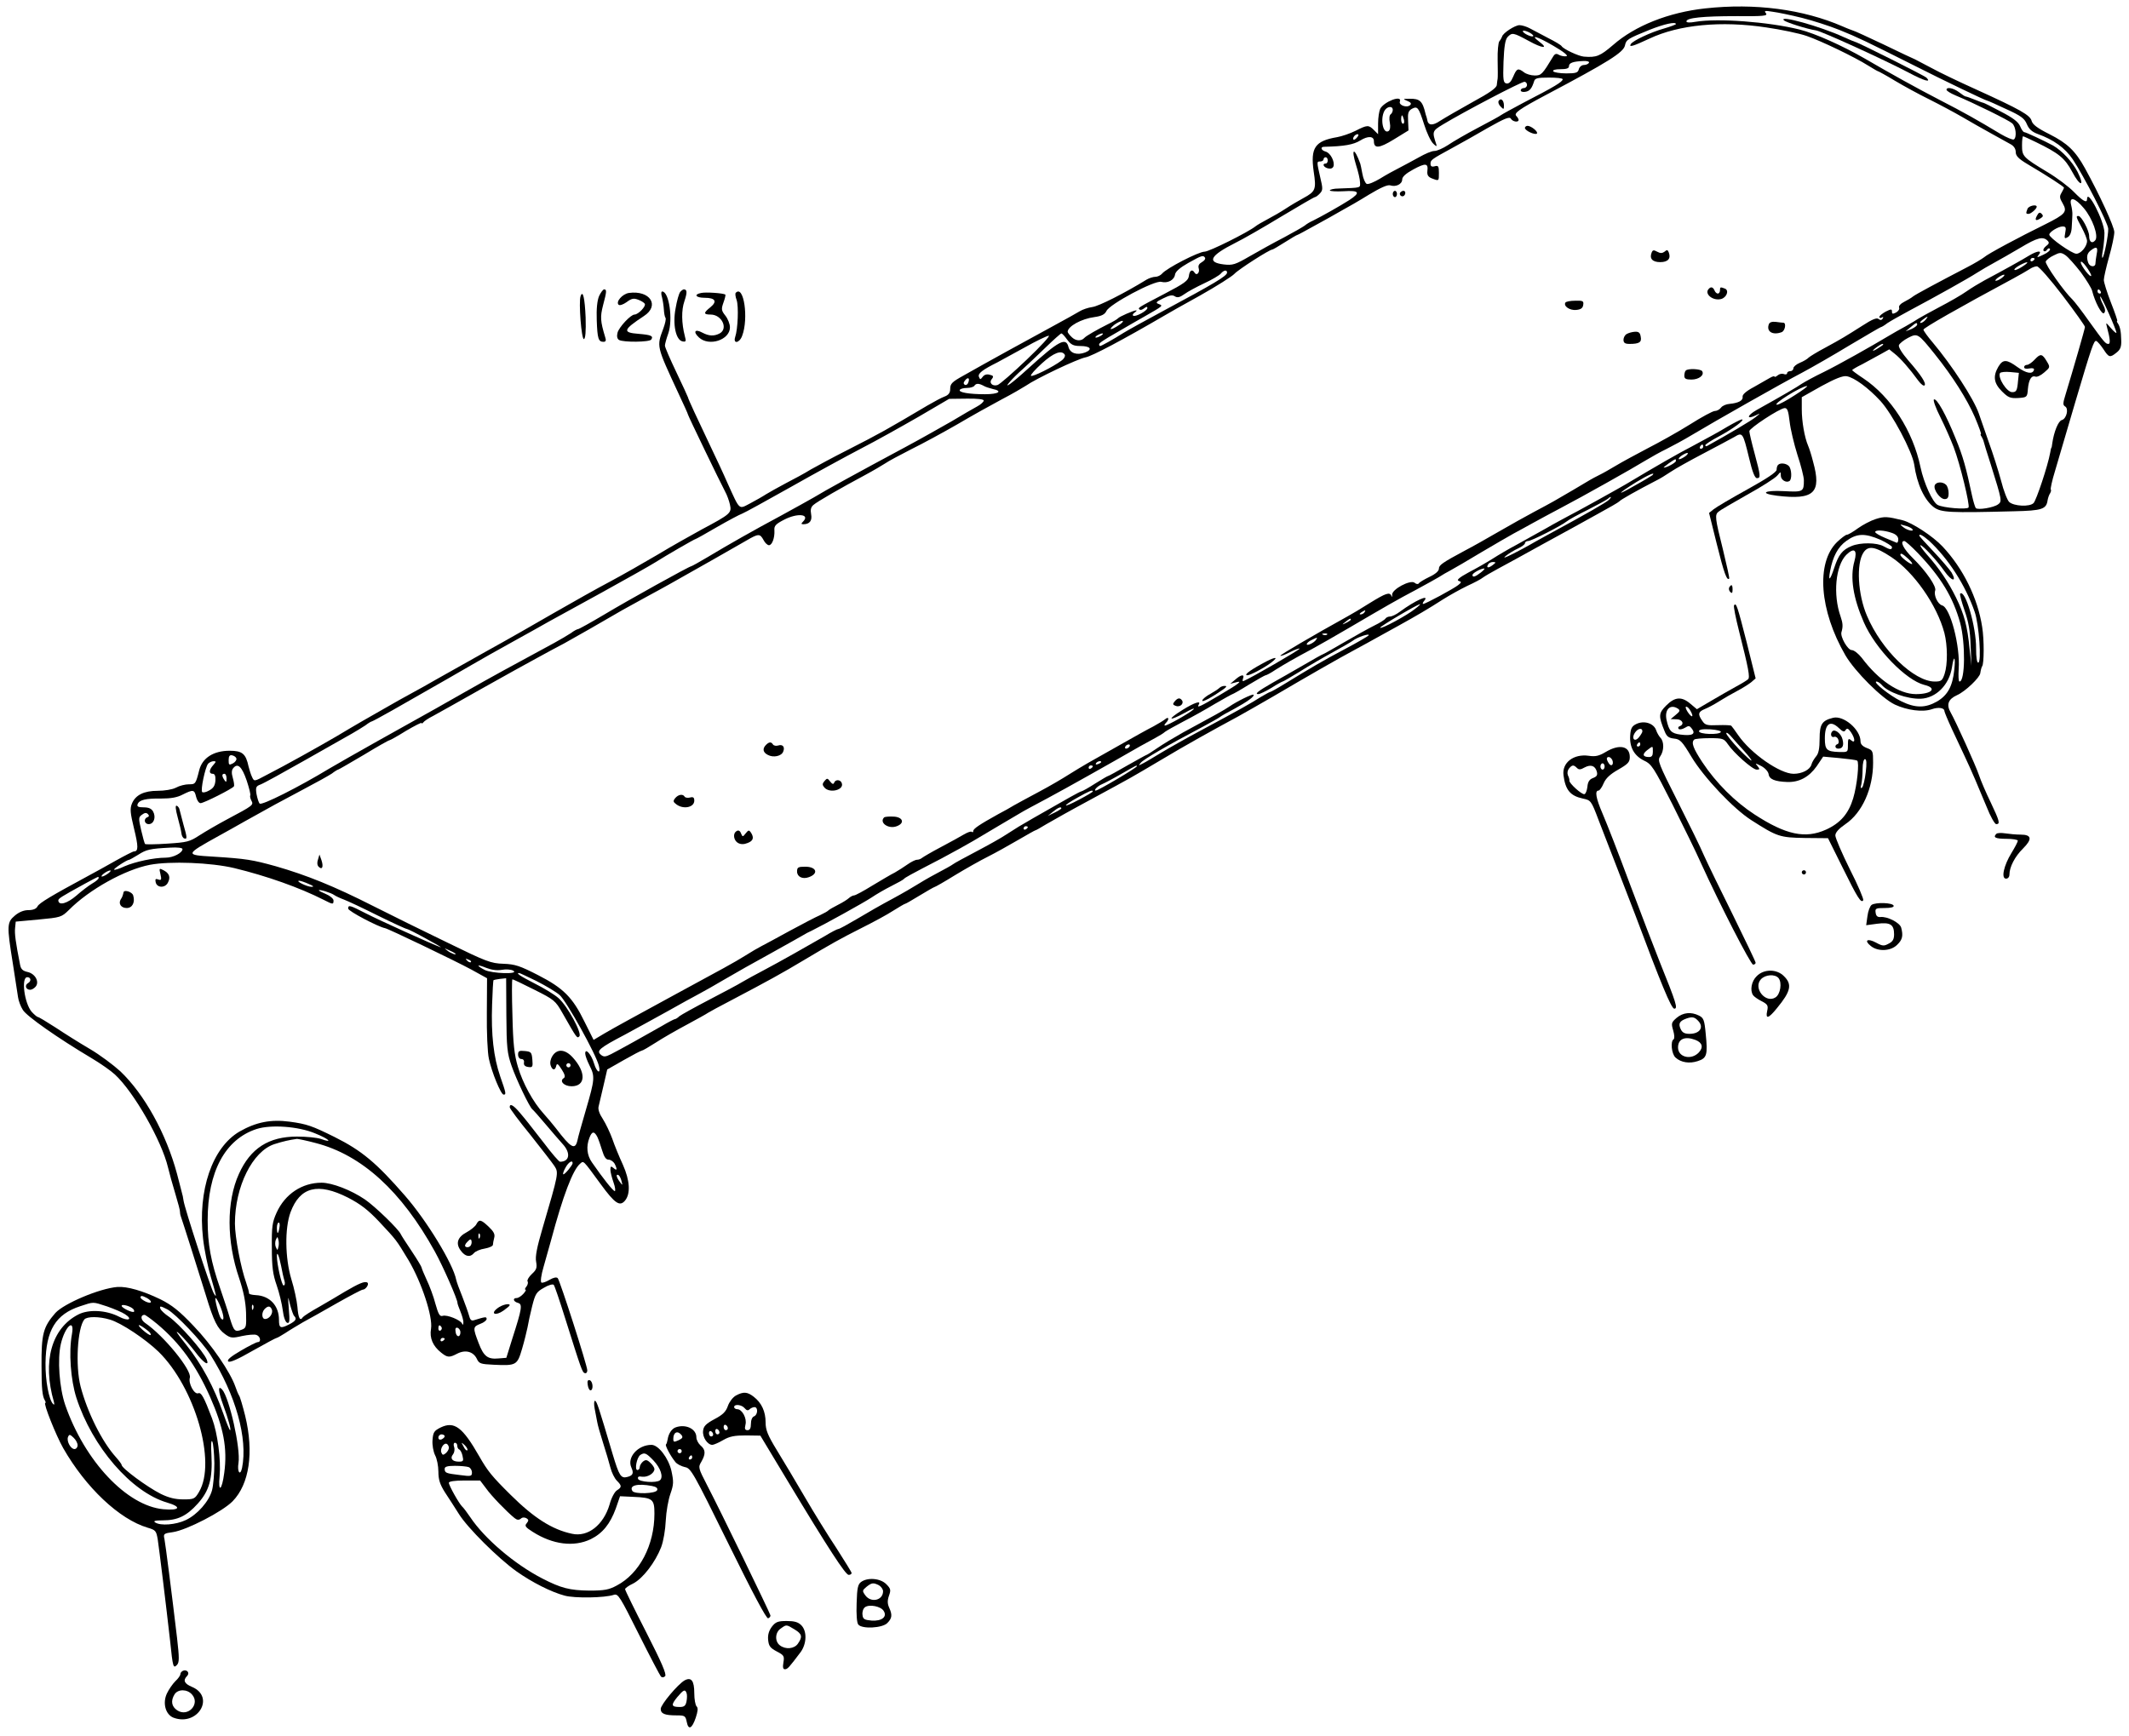 <?xml version="1.0" standalone="no"?>
<!DOCTYPE svg PUBLIC "-//W3C//DTD SVG 20010904//EN"
 "http://www.w3.org/TR/2001/REC-SVG-20010904/DTD/svg10.dtd">
<svg version="1.0" xmlns="http://www.w3.org/2000/svg"
 width="1015pt" height="828pt" viewBox="0 0 1015 828"
 preserveAspectRatio="xMidYMid meet">
<g transform="translate(0,828) scale(0.1,-0.1)"
fill="#000000" stroke="none">
<path d="M8130 8240 c-175 -19 -335 -83 -439 -174 -63 -54 -80 -61 -140 -56
-25 2 -98 36 -106 50 -3 5 -31 22 -63 38 -31 16 -70 37 -87 46 -16 9 -39 16
-51 16 -21 0 -80 -38 -83 -55 -2 -5 -7 -15 -13 -22 -5 -6 -9 -47 -8 -90 1 -43
1 -82 0 -88 -1 -5 -3 -19 -4 -30 -1 -14 -33 -37 -116 -82 -63 -35 -132 -75
-154 -89 -37 -25 -58 -23 -62 6 -1 6 -3 12 -4 15 -1 3 -3 8 -4 13 -14 60 -27
72 -76 71 -33 0 -33 -1 -11 -10 17 -7 21 -13 14 -20 -15 -15 -56 -1 -49 17 12
33 -75 0 -94 -35 -5 -11 -10 -42 -10 -70 l0 -51 -20 20 c-25 25 -31 25 -88 -4
-26 -13 -65 -26 -87 -30 -106 -18 -128 -50 -112 -164 13 -85 9 -95 -48 -126
-22 -12 -60 -34 -84 -50 -24 -16 -64 -39 -89 -52 -25 -13 -50 -28 -56 -33 -35
-28 -221 -121 -243 -121 -28 0 -182 -79 -203 -105 -7 -8 -21 -15 -32 -15 -10
0 -29 -6 -41 -13 -109 -67 -229 -127 -259 -131 -21 -3 -47 -12 -60 -20 -13 -8
-72 -41 -133 -74 -100 -54 -320 -175 -420 -232 -58 -32 -65 -40 -65 -66 0 -17
-8 -28 -27 -35 -14 -5 -51 -25 -82 -43 -194 -115 -226 -133 -381 -212 -69 -35
-147 -77 -175 -93 -27 -17 -81 -46 -118 -65 -38 -20 -80 -44 -95 -53 -15 -10
-49 -29 -75 -43 -56 -29 -48 -37 -108 95 -19 44 -56 123 -81 175 -62 130 -108
229 -108 235 0 2 -25 56 -55 119 -30 63 -55 120 -55 128 0 7 7 33 16 58 23 66
4 200 -29 200 -5 0 -6 -11 -1 -27 4 -16 8 -42 9 -59 1 -17 4 -35 8 -40 3 -5
-2 -27 -10 -49 -33 -89 -35 -81 73 -314 24 -51 44 -95 44 -98 0 -5 153 -322
177 -367 9 -16 19 -44 23 -62 9 -40 4 -45 -135 -119 -49 -27 -144 -80 -210
-120 -66 -39 -168 -97 -226 -128 -59 -31 -178 -98 -265 -148 -88 -51 -233
-134 -324 -184 -91 -51 -196 -110 -235 -132 -38 -22 -95 -54 -125 -70 -30 -16
-85 -47 -123 -69 -37 -21 -87 -50 -112 -64 -24 -14 -79 -46 -122 -72 -84 -49
-243 -138 -335 -185 -56 -30 -56 -30 -66 -9 -6 12 -13 35 -17 51 -13 61 -30
75 -90 75 -77 0 -130 -34 -145 -92 -17 -67 -18 -68 -50 -68 -17 0 -45 -7 -61
-16 -17 -9 -55 -15 -87 -15 -66 0 -106 -20 -123 -61 -10 -24 -8 -45 10 -119
21 -86 21 -109 0 -109 -5 0 -44 -20 -87 -44 -42 -24 -102 -57 -132 -73 -174
-94 -233 -129 -241 -145 -6 -12 -21 -18 -44 -18 -21 0 -44 -9 -64 -26 -38 -32
-39 -47 -10 -227 11 -73 22 -145 25 -162 2 -16 12 -44 23 -61 18 -30 168 -135
326 -229 44 -26 95 -62 113 -79 90 -83 223 -316 253 -443 6 -26 22 -83 35
-126 13 -43 23 -81 22 -85 0 -4 1 -14 4 -22 9 -25 86 -268 119 -375 38 -126
56 -161 92 -187 26 -19 34 -20 81 -9 29 6 60 9 69 5 19 -7 23 -34 6 -34 -6 0
-42 -18 -81 -41 -48 -28 -67 -44 -60 -51 7 -7 44 9 117 51 59 33 110 61 114
61 3 0 22 11 41 23 19 13 58 36 85 52 28 15 101 56 162 91 62 35 117 64 122
64 15 0 33 28 22 34 -12 8 -41 -5 -106 -43 -27 -17 -83 -49 -122 -72 -40 -22
-75 -45 -79 -50 -13 -21 -22 -5 -26 49 -3 31 -16 91 -29 132 -30 101 -32 242
-4 319 45 121 130 143 274 70 60 -31 96 -59 148 -114 84 -90 80 -84 141 -185
62 -105 116 -268 107 -326 -8 -45 9 -83 48 -114 30 -24 39 -25 77 -5 39 20 76
10 93 -24 11 -24 18 -26 82 -29 107 -5 111 -2 134 76 11 37 22 83 26 102 3 19
13 65 22 101 15 59 20 68 56 88 21 13 43 19 47 14 4 -4 28 -75 54 -158 78
-248 82 -259 94 -263 7 -2 12 4 12 13 0 23 -130 427 -141 440 -6 6 -20 3 -39
-8 -17 -10 -34 -16 -39 -13 -5 4 -1 36 10 73 11 38 27 95 36 128 57 213 104
337 139 366 17 14 11 21 98 -98 68 -93 91 -108 116 -78 27 33 23 96 -10 170
-18 39 -41 95 -51 125 -11 30 -31 72 -45 94 -16 24 -24 46 -20 60 3 11 13 56
23 98 l18 78 79 45 c44 25 82 45 86 45 4 0 33 17 66 38 32 21 100 60 149 86
50 27 95 52 100 56 6 4 57 32 115 62 171 90 240 128 340 188 136 81 173 102
280 156 52 26 119 62 148 81 29 18 54 33 57 33 3 0 34 18 70 40 36 22 68 40
70 40 3 0 47 25 97 56 51 31 122 71 158 89 36 18 100 54 143 79 43 25 80 46
82 46 3 0 26 13 52 29 27 16 125 71 218 121 199 108 178 96 330 186 115 69
248 143 365 206 30 17 107 60 170 97 165 97 315 183 390 223 36 19 82 45 102
56 21 12 68 38 105 58 85 47 143 81 213 126 30 19 82 48 115 64 33 15 67 33
75 40 8 6 40 25 70 41 30 16 127 69 215 118 88 48 205 112 260 143 55 30 102
57 105 61 4 7 88 54 175 99 17 8 48 27 70 42 22 15 92 54 155 87 63 33 130 69
148 79 40 24 41 22 71 -101 15 -64 27 -95 37 -95 19 0 18 10 -11 118 -14 51
-25 99 -25 106 0 14 143 108 168 110 13 1 18 -12 24 -64 4 -36 21 -107 37
-158 17 -51 31 -106 31 -122 0 -55 -3 -57 -95 -52 -95 5 -119 -11 -32 -22 176
-21 212 14 171 162 -8 32 -19 66 -24 77 -17 40 -30 115 -30 173 l0 58 94 53
c66 36 102 50 120 47 36 -6 103 -55 161 -118 56 -61 151 -240 161 -303 13 -94
49 -170 94 -204 35 -25 74 -27 382 -19 134 3 154 10 160 53 2 11 7 26 12 33 4
7 6 15 3 18 -2 3 6 42 20 87 33 113 68 232 97 330 79 267 89 295 100 291 6 -2
21 -20 34 -39 26 -40 31 -42 63 -16 18 14 23 28 22 57 -1 45 -5 64 -16 82 -5
6 -6 12 -3 12 2 0 -11 39 -30 87 -19 49 -34 97 -34 108 0 11 11 60 25 110 14
49 25 102 25 118 0 26 -71 180 -140 305 -46 83 -84 119 -169 162 -58 29 -80
46 -85 63 -7 28 -53 54 -266 151 -80 36 -174 81 -210 101 -36 19 -72 38 -80
42 -8 3 -76 35 -150 71 -74 35 -139 65 -145 66 -5 2 -28 10 -50 20 -189 82
-418 112 -655 86z m460 -45 c52 -13 133 -39 180 -58 87 -35 128 -55 355 -169
142 -72 342 -168 349 -168 3 0 43 -18 90 -40 71 -32 88 -45 99 -72 10 -24 25
-37 52 -47 75 -27 130 -66 167 -121 53 -80 168 -303 169 -331 1 -29 -19 -130
-27 -138 -4 -3 -3 14 2 39 4 25 7 61 7 80 -2 59 -83 215 -83 160 0 -20 -20 -9
-62 34 -24 25 -81 68 -128 96 -116 70 -120 75 -120 127 0 23 2 43 5 43 3 0 31
-13 62 -28 109 -53 137 -76 172 -141 38 -72 62 -73 26 -1 -25 49 -74 101 -117
126 -41 22 -130 64 -138 64 -4 0 -13 13 -19 28 -9 21 -34 40 -92 70 -43 23
-81 42 -84 42 -3 0 -21 7 -41 15 -20 8 -39 15 -43 15 -3 0 -17 9 -31 20 -26
20 -60 27 -60 12 0 -5 19 -17 43 -27 89 -37 253 -118 270 -133 18 -16 23 -67
8 -77 -5 -3 -34 9 -63 26 -113 68 -177 104 -288 161 -114 59 -233 125 -360
199 -106 61 -235 119 -310 138 -149 37 -391 55 -497 37 -27 -5 -43 -4 -43 2 0
17 78 25 238 25 131 -1 151 1 141 14 -10 12 -5 13 32 7 24 -3 87 -16 139 -29z
m-600 -30 c0 -2 -26 -12 -57 -21 -64 -18 -148 -58 -158 -74 -11 -17 10 -11 89
26 140 66 341 86 558 53 69 -10 155 -28 190 -40 70 -24 230 -101 295 -142 24
-15 45 -27 47 -27 2 0 39 -20 80 -45 42 -25 115 -65 164 -89 48 -24 119 -62
157 -84 39 -23 101 -58 139 -79 38 -21 79 -44 92 -51 15 -8 24 -22 24 -37 0
-18 13 -32 55 -57 98 -58 175 -108 175 -113 0 -3 -6 -14 -12 -25 -10 -16 -9
-25 6 -50 23 -40 14 -51 -84 -100 -122 -60 -274 -141 -291 -157 -9 -7 -45 -29
-80 -47 -140 -73 -245 -129 -259 -140 -8 -7 -28 -18 -43 -26 -16 -8 -26 -19
-23 -27 3 -7 -4 -17 -14 -23 -16 -8 -20 -8 -20 4 0 13 -4 13 -30 0 -16 -9 -30
-20 -30 -25 0 -6 5 -7 12 -3 7 4 8 3 4 -5 -5 -8 -12 -9 -20 -2 -9 7 -31 -2
-77 -32 -82 -52 -98 -62 -179 -106 -36 -19 -70 -40 -77 -46 -6 -7 -25 -18 -42
-25 -17 -7 -31 -19 -31 -26 0 -8 -7 -14 -15 -14 -8 0 -15 -4 -15 -10 0 -5 -7
-7 -15 -4 -8 4 -22 1 -30 -6 -8 -7 -15 -9 -15 -6 0 4 -10 1 -22 -6 -12 -7 -47
-27 -77 -44 -36 -19 -55 -36 -53 -46 3 -18 -20 -30 -62 -34 -16 -1 -35 -9 -41
-18 -7 -9 -20 -16 -30 -16 -9 0 -63 -29 -118 -64 -56 -35 -147 -86 -202 -114
-55 -29 -122 -65 -150 -82 -27 -16 -63 -37 -80 -45 -16 -8 -37 -19 -45 -24
-21 -13 -140 -83 -172 -101 -14 -8 -58 -32 -96 -52 -38 -20 -114 -63 -168 -94
-55 -32 -126 -72 -159 -89 -110 -59 -125 -70 -125 -87 0 -11 -17 -26 -45 -39
-25 -12 -48 -26 -51 -31 -3 -5 -12 -4 -20 3 -20 16 -110 -32 -107 -58 1 -10 0
-12 -3 -5 -9 20 -26 14 -104 -34 -41 -26 -88 -54 -105 -63 -168 -93 -324 -185
-321 -188 2 -3 23 5 46 17 23 12 44 19 46 17 4 -4 -235 -142 -268 -155 -4 -2
-5 3 -2 12 9 22 -9 20 -37 -5 l-24 -20 23 6 c41 12 23 -3 -72 -59 -96 -57
-112 -64 -101 -46 13 21 -22 9 -78 -26 -74 -46 -67 -56 10 -14 32 18 51 26 43
17 -16 -16 -123 -77 -136 -77 -4 0 -3 5 4 12 17 17 15 33 -2 19 -7 -6 -33 -22
-57 -35 -24 -12 -96 -52 -159 -88 -63 -36 -133 -75 -154 -87 -22 -13 -63 -37
-91 -55 -28 -18 -91 -55 -140 -81 -50 -26 -103 -56 -120 -65 -16 -10 -50 -29
-75 -42 -90 -50 -120 -70 -120 -81 0 -6 -3 -7 -7 -4 -3 4 -20 -2 -37 -12 -17
-10 -67 -38 -111 -61 -44 -23 -84 -47 -89 -51 -6 -5 -16 -9 -24 -9 -8 0 -28
-10 -45 -22 -17 -12 -45 -30 -61 -39 -17 -8 -65 -37 -107 -62 -42 -26 -81 -47
-87 -47 -6 0 -17 -6 -24 -12 -7 -7 -31 -22 -53 -33 -22 -11 -42 -23 -45 -26
-3 -4 -21 -14 -40 -23 -19 -8 -84 -42 -145 -75 -60 -33 -121 -66 -135 -73 -14
-7 -50 -28 -80 -47 -48 -30 -103 -60 -345 -191 -180 -98 -277 -151 -323 -178
l-52 -31 -43 86 c-57 117 -101 161 -222 223 -86 44 -109 52 -165 54 -60 2 -81
10 -265 100 -110 53 -270 132 -355 175 -187 95 -319 148 -465 190 -112 31
-141 36 -300 46 -134 8 -134 9 30 100 28 15 84 47 125 70 123 69 160 89 275
150 61 32 122 66 137 76 14 11 28 19 30 19 3 0 57 32 122 70 64 39 119 70 123
70 3 0 39 20 79 45 41 24 74 41 74 37 0 -4 4 -2 8 3 4 6 25 20 47 31 22 12
126 70 230 129 105 59 224 125 265 147 41 23 100 54 130 70 47 26 179 101 278
159 15 8 63 35 107 59 44 24 96 52 115 63 114 64 329 186 368 209 58 34 65 34
82 3 7 -14 19 -25 26 -25 15 0 28 35 26 71 -2 21 6 30 47 51 64 33 125 26 89
-10 -9 -9 -9 -12 2 -12 30 0 43 17 37 48 -4 21 -1 34 11 44 18 16 131 81 247
143 39 21 81 46 95 55 14 10 70 40 125 68 55 27 154 81 220 119 66 39 161 92
210 118 50 26 101 56 115 65 50 35 248 129 286 136 31 6 175 82 384 204 8 5
80 46 160 90 80 45 154 92 165 104 18 20 167 116 181 116 3 0 30 16 60 35 30
19 57 35 60 35 2 0 39 20 82 44 42 23 100 55 127 71 28 15 87 49 132 77 55 33
88 48 101 44 27 -9 57 6 57 28 0 13 18 29 53 48 59 32 72 30 67 -8 -2 -19 4
-28 22 -35 34 -13 33 -13 33 27 0 31 -3 36 -20 31 -14 -4 -20 0 -20 12 0 18 4
21 105 76 39 21 115 64 170 96 78 44 102 54 108 43 9 -15 37 -19 37 -6 0 4 -5
13 -11 19 -13 13 13 32 141 100 297 157 370 203 377 236 6 28 12 32 118 75 68
27 125 40 125 27z m-680 -56 c0 -5 -11 -3 -25 3 -14 6 -25 15 -25 19 0 5 11 3
25 -3 14 -6 25 -15 25 -19z m-22 -24 c65 -36 97 -39 52 -5 -50 38 -12 27 65
-18 50 -29 73 -48 63 -50 -10 -2 -25 1 -35 6 -13 8 -20 6 -28 -7 -52 -86 -57
-91 -88 -91 -18 0 -41 7 -51 15 -29 22 -35 19 -52 -21 -10 -24 -20 -34 -32
-32 -15 3 -17 16 -14 103 3 73 8 105 19 118 22 23 27 22 101 -18z m287 -105
c-3 -5 -14 -10 -24 -10 -10 0 -21 -9 -24 -20 -4 -17 -14 -20 -60 -20 -31 0
-59 5 -62 10 -4 6 10 10 34 10 29 0 41 4 41 14 0 16 19 23 68 25 20 1 31 -3
27 -9z m-125 -78 c0 -12 -38 -35 -189 -113 -51 -27 -98 -53 -105 -58 -6 -5
-56 -32 -111 -61 -55 -29 -119 -66 -142 -82 -23 -15 -52 -28 -65 -28 -13 0
-45 -14 -73 -30 -27 -15 -70 -38 -93 -50 -24 -12 -66 -35 -93 -52 -27 -16 -55
-28 -63 -25 -7 3 -17 25 -21 49 -4 23 -9 45 -10 48 -29 80 -45 74 -20 -7 10
-31 19 -69 19 -83 1 -27 7 -25 -101 -29 -24 0 -43 -5 -43 -9 0 -4 29 -6 65 -4
76 5 83 -6 28 -42 -42 -27 -134 -79 -173 -98 -14 -6 -32 -17 -40 -24 -8 -6
-53 -32 -100 -57 -47 -24 -120 -65 -162 -89 -69 -40 -81 -44 -124 -39 -82 10
-65 42 54 102 37 18 136 75 220 126 85 51 157 93 161 93 4 0 15 8 24 18 14 15
14 23 1 77 -17 75 -17 75 1 75 8 0 15 5 15 10 0 6 5 10 10 10 6 0 10 -7 10
-15 0 -8 -4 -15 -10 -15 -18 0 -10 -18 11 -23 13 -3 22 0 26 9 8 22 -14 65
-37 71 -22 6 -27 23 -7 23 94 2 140 10 172 30 37 23 65 21 65 -3 0 -37 25 -35
95 8 l70 43 -2 46 c-2 37 1 47 18 57 27 14 32 8 59 -76 12 -38 31 -79 43 -90
13 -13 18 -15 15 -5 -21 63 -21 65 32 97 101 61 372 203 388 203 6 0 12 -7 12
-15 0 -8 -7 -15 -15 -15 -8 0 -15 -5 -15 -11 0 -6 10 -9 21 -7 22 3 32 16 43
51 4 14 17 17 71 17 36 0 65 -3 65 -8z m-810 -146 c0 -8 -5 -18 -10 -21 -6 -4
-8 -21 -4 -40 4 -21 1 -35 -6 -40 -26 -16 -41 56 -20 96 12 22 40 26 40 5z
m53 -46 c3 -11 1 -20 -4 -20 -5 0 -9 9 -9 20 0 11 2 20 4 20 2 0 6 -9 9 -20z
m-223 -85 c-7 -9 -15 -13 -17 -11 -7 7 7 26 19 26 6 0 6 -6 -2 -15z m3464
-337 c42 -49 72 -134 55 -154 -15 -18 -29 -8 -29 21 0 26 -37 95 -51 95 -13 0
-12 -4 16 -56 14 -26 25 -54 25 -63 0 -26 -29 -61 -51 -61 -21 0 -129 76 -129
91 0 13 43 39 63 39 16 0 18 -5 13 -30 -5 -27 -4 -30 12 -21 11 6 18 24 19 48
1 21 3 47 3 58 1 11 -2 32 -6 48 -10 41 18 35 60 -15z m-172 -156 c9 -9 7 -15
-8 -26 -10 -8 -15 -18 -11 -22 4 -5 12 -2 16 5 5 7 11 9 14 4 4 -5 -10 -18
-30 -27 -31 -15 -35 -15 -24 -2 19 23 -5 21 -44 -2 -30 -19 -133 -76 -214
-119 -24 -13 -62 -36 -85 -52 -22 -16 -81 -50 -131 -76 -49 -26 -94 -51 -100
-55 -5 -4 -32 -20 -60 -36 -27 -15 -62 -34 -76 -43 -88 -53 -245 -141 -314
-175 -44 -21 -91 -47 -105 -56 -23 -16 -84 -52 -215 -125 -48 -27 -50 -48 -3
-25 22 11 22 10 -2 -9 -19 -16 -132 -83 -232 -138 -5 -2 -8 -1 -8 4 0 4 29 23
65 42 67 36 127 80 109 81 -5 0 -36 -16 -69 -35 -32 -20 -104 -59 -160 -89
-84 -44 -164 -90 -325 -186 -32 -19 -246 -138 -275 -152 -16 -9 -64 -34 -105
-58 -41 -23 -104 -58 -140 -78 -36 -19 -87 -49 -115 -67 -27 -17 -79 -47 -114
-65 -44 -24 -58 -36 -47 -40 15 -5 14 -7 -2 -20 -21 -17 -156 -90 -167 -90 -4
0 -2 7 5 15 28 34 -44 1 -116 -52 -17 -13 -38 -23 -47 -23 -9 0 -19 -5 -22
-10 -4 -6 -28 -21 -53 -33 -26 -13 -91 -49 -144 -80 -53 -31 -99 -57 -101 -57
-2 0 -44 -23 -93 -52 -49 -28 -116 -67 -149 -85 -68 -39 -85 -53 -66 -53 8 0
36 14 63 30 26 17 51 30 53 30 3 0 40 22 83 48 42 27 113 68 157 92 44 24 87
49 95 55 20 16 82 37 75 25 -3 -4 -54 -34 -113 -65 -104 -55 -160 -88 -289
-167 -34 -21 -65 -38 -68 -38 -3 0 -22 -11 -43 -23 -47 -30 -102 -61 -277
-155 -77 -41 -167 -92 -200 -112 -33 -20 -71 -43 -85 -50 -23 -12 -24 -12 -11
3 13 16 124 81 291 169 41 22 80 44 85 48 6 5 37 23 70 40 62 34 98 60 91 67
-5 5 -80 -32 -116 -57 -25 -17 -72 -43 -220 -123 -41 -23 -96 -56 -122 -74
-26 -18 -50 -33 -52 -33 -2 0 -43 -23 -91 -50 -48 -28 -89 -50 -91 -50 -3 0
-30 -16 -62 -36 -31 -20 -61 -37 -67 -38 -9 -2 -54 -27 -230 -128 -61 -35 -79
-46 -130 -79 -22 -15 -85 -50 -140 -79 -55 -29 -105 -56 -111 -61 -6 -5 -42
-25 -80 -45 -38 -20 -80 -45 -94 -54 -14 -9 -65 -39 -115 -66 -49 -26 -126
-70 -169 -96 -44 -26 -84 -48 -89 -48 -5 0 -34 -15 -65 -34 -71 -41 -217 -124
-297 -166 -33 -17 -76 -41 -95 -52 -19 -12 -91 -50 -160 -86 -69 -36 -132 -71
-141 -78 -8 -8 -18 -14 -22 -14 -3 0 -32 -15 -64 -34 -75 -43 -199 -112 -240
-133 -26 -13 -35 -14 -48 -3 -23 19 -8 32 114 96 58 32 151 82 206 113 55 31
120 67 145 80 25 13 81 45 125 71 44 26 143 82 220 124 77 43 147 82 155 87 8
5 26 15 40 21 61 30 249 134 285 158 22 15 65 40 95 55 30 15 57 30 60 34 5 6
20 15 180 98 58 31 125 68 150 83 25 15 82 49 128 76 46 27 91 54 100 59 9 6
67 37 127 69 93 50 289 160 440 247 22 12 55 30 73 40 18 10 39 22 46 29 8 6
47 28 87 49 41 21 109 59 152 85 43 25 81 46 83 46 2 0 38 20 78 45 41 25 77
45 80 45 4 0 25 11 47 26 45 28 86 52 174 99 33 18 112 63 175 100 179 105
229 134 320 182 47 25 96 53 110 61 14 9 39 24 55 32 17 9 82 47 145 85 63 37
133 78 155 90 22 12 65 35 95 52 30 17 89 48 130 70 105 55 345 190 405 227
28 17 73 42 100 55 28 14 82 43 120 66 110 66 431 248 525 297 47 25 150 84
229 132 79 47 146 86 148 86 3 0 17 8 31 19 15 10 61 36 102 58 137 73 285
156 325 182 22 14 60 36 84 49 24 13 80 45 124 71 80 48 107 55 129 33z m234
-63 c-3 -17 -6 -38 -6 -45 0 -19 -26 -18 -34 2 -10 27 -7 46 12 60 27 21 35
16 28 -17z m-76 -87 c27 -37 51 -76 54 -88 14 -56 47 -117 57 -107 8 8 6 20
-6 43 -9 17 -14 34 -12 36 4 5 77 -158 77 -173 0 -4 -12 6 -26 22 -25 29 -25
29 -19 5 15 -55 17 -80 7 -80 -14 0 -19 6 -94 110 -33 47 -68 92 -77 101 -41
39 -133 170 -128 182 3 7 20 21 38 29 29 15 35 15 56 1 13 -9 45 -45 73 -81z
m-4175 69 c3 -6 -4 -15 -15 -21 -14 -8 -19 -17 -15 -30 6 -20 -10 -37 -20 -20
-11 18 -24 11 -27 -16 -3 -22 -20 -35 -118 -86 -128 -67 -126 -66 -117 -74 4
-4 13 -1 22 6 10 8 15 9 15 1 0 -13 -59 -45 -68 -36 -4 3 0 10 8 15 8 6 11 10
7 10 -12 0 -81 -30 -87 -38 -3 -4 -25 -17 -50 -29 -50 -25 -102 -55 -110 -64
-14 -16 -40 -16 -59 2 -12 11 -21 23 -21 27 1 26 66 62 128 70 35 5 49 13 57
29 14 32 229 147 261 139 31 -8 62 8 66 35 2 14 24 33 63 55 66 37 71 38 80
25z m3955 -5 c0 -3 -4 -8 -10 -11 -5 -3 -10 -1 -10 4 0 6 5 11 10 11 6 0 10
-2 10 -4z m270 -80 c-1 -16 -50 47 -50 63 0 8 11 0 25 -19 14 -19 25 -39 25
-44z m-328 43 c-18 -12 -35 -19 -38 -16 -3 3 7 12 23 21 42 23 53 19 15 -5z
m192 -139 c58 -76 106 -144 106 -149 0 -9 -56 -202 -93 -324 -12 -39 -13 -48
-2 -55 19 -10 7 -59 -15 -65 -17 -4 -38 -56 -46 -112 -1 -11 -3 -20 -4 -20 -1
0 -4 -11 -6 -25 -11 -61 -66 -226 -79 -239 -19 -19 -93 -15 -116 5 -9 8 -27
54 -39 102 -13 48 -39 130 -58 182 -18 52 -40 114 -48 138 -24 70 -129 231
-220 339 -24 28 -44 56 -44 61 0 8 162 101 430 245 30 16 64 36 75 43 11 8 27
14 36 14 9 0 62 -60 123 -140z m-3984 110 c0 -16 -63 -53 -305 -183 -82 -44
-167 -91 -188 -104 -49 -31 -106 -63 -112 -63 -3 0 -5 3 -5 8 0 6 20 20 85 57
64 37 94 55 130 75 91 52 91 52 70 60 -17 6 -15 10 20 27 30 15 44 18 56 10
12 -8 24 -5 45 10 16 12 59 35 95 52 37 17 72 38 79 46 14 17 30 20 30 5z
m3694 -25 c-10 -8 -23 -14 -29 -14 -5 0 -1 6 9 14 11 8 24 15 30 15 5 0 1 -7
-10 -15z m471 -65 c3 -5 1 -10 -4 -10 -6 0 -11 5 -11 10 0 6 2 10 4 10 3 0 8
-4 11 -10z m-835 -135 c-7 -8 -17 -15 -23 -15 -6 0 -2 7 9 15 25 19 30 19 14
0z m-3845 -25 c-39 -26 -54 -26 -24 0 13 10 31 19 39 20 8 0 2 -9 -15 -20z
m3805 2 c0 -5 -12 -14 -27 -21 l-28 -11 24 20 c26 22 31 24 31 12z m-4052 -72
c18 -24 30 -30 62 -30 48 0 61 -16 23 -31 -38 -14 -71 -4 -79 26 -12 48 -44
32 -193 -103 -80 -73 -120 -101 -86 -62 11 13 38 40 60 59 22 20 71 66 110
104 38 37 72 67 75 67 4 0 16 -13 28 -30z m162 20 c-8 -5 -19 -10 -25 -10 -5
0 -3 5 5 10 8 5 20 10 25 10 6 0 3 -5 -5 -10z m3975 -90 c85 -106 153 -214
190 -299 19 -45 32 -81 29 -81 -3 0 -2 -6 3 -12 4 -7 9 -17 10 -23 1 -5 16
-55 34 -110 54 -172 54 -176 35 -190 -21 -16 -97 -28 -106 -18 -4 4 -12 31
-18 58 -29 136 -43 188 -79 275 -45 112 -90 193 -103 185 -5 -3 9 -42 31 -85
22 -44 50 -108 63 -142 31 -81 78 -276 71 -288 -7 -11 -121 -2 -147 12 -24 12
-66 104 -82 180 -36 173 -141 336 -273 424 -29 19 -53 37 -53 39 0 2 21 15 48
28 26 14 65 35 88 48 l41 23 26 -21 c26 -20 71 -71 113 -129 12 -16 25 -26 29
-22 10 9 -15 48 -78 120 -30 35 -47 63 -44 72 3 8 23 24 44 35 45 23 47 22
128 -79z m-4330 -25 c-66 -63 -128 -117 -139 -121 -25 -8 -43 11 -27 29 9 12
7 16 -11 20 -13 4 -26 0 -33 -10 -11 -14 -12 -14 -18 0 -6 16 16 33 88 69 17
9 75 41 130 71 55 31 107 56 115 56 8 0 -39 -51 -105 -114z m4075 65 c-35 -24
-54 -31 -30 -11 14 11 30 21 35 21 6 0 3 -5 -5 -10z m-3894 -41 c4 -7 -3 -20
-16 -29 -40 -30 -138 -79 -145 -72 -3 4 20 30 52 59 56 51 94 65 109 42z
m-460 -134 c-3 -9 -11 -13 -16 -10 -8 5 -7 11 1 21 14 18 24 11 15 -11z m72
-14 c9 -6 29 -12 45 -16 49 -10 28 -25 -37 -25 -76 0 -128 9 -120 21 3 5 18 9
34 9 16 0 32 5 35 10 8 12 20 13 43 1z m3868 -46 c-38 -25 -76 -45 -84 -45
-26 0 116 89 143 89 6 0 -21 -20 -59 -44z m-3866 -25 c0 -6 -14 -19 -31 -28
-17 -9 -72 -41 -122 -71 -51 -29 -148 -84 -217 -121 -235 -126 -386 -209 -440
-242 -19 -11 -89 -50 -155 -86 -136 -73 -247 -136 -352 -199 -40 -24 -75 -43
-77 -43 -9 0 -303 -163 -416 -231 -64 -38 -120 -69 -124 -69 -4 0 -20 -8 -34
-19 -15 -10 -51 -31 -80 -47 -209 -113 -299 -162 -422 -232 -101 -58 -146 -83
-420 -236 -96 -54 -200 -113 -230 -131 -147 -89 -322 -177 -332 -167 -5 5 -11
25 -15 45 -5 32 -3 38 19 46 14 5 110 58 214 117 104 59 205 116 224 127 19
11 47 28 62 38 14 11 28 19 31 19 2 0 47 24 98 53 263 150 319 182 379 217 36
21 124 71 195 110 72 40 148 82 170 95 22 12 137 75 255 140 118 65 233 130
255 144 47 30 187 111 192 111 2 0 47 25 100 56 54 31 108 60 122 65 13 5 116
62 230 126 113 64 265 147 336 184 72 37 195 106 275 152 l145 85 83 1 c51 1
82 -3 82 -9z m3430 -220 c0 -5 -5 -10 -11 -10 -5 0 -7 5 -4 10 3 6 8 10 11 10
2 0 4 -4 4 -10z m-84 -45 c-11 -8 -25 -15 -30 -15 -6 0 -2 7 8 15 11 8 25 15
30 15 6 0 2 -7 -8 -15z m-46 -23 c0 -8 -43 -32 -58 -32 -6 0 49 40 56 40 1 0
2 -4 2 -8z m-112 -68 c-4 -3 -41 -26 -85 -50 -90 -52 -85 -41 8 17 56 34 94
51 77 33z m-208 -118 c-14 -13 -97 -61 -285 -163 -44 -24 -87 -48 -95 -53 -8
-5 -42 -23 -75 -40 -42 -21 -52 -24 -35 -10 14 11 40 27 58 35 17 8 32 19 32
24 0 6 7 11 15 11 16 0 157 72 185 94 8 7 53 32 100 55 47 24 89 47 95 52 5 5
11 9 14 9 3 0 -1 -6 -9 -14z m-554 -311 c-21 -16 -32 -13 -21 4 3 6 14 11 23
11 15 -1 15 -2 -2 -15z m-56 -35 c-27 -21 -40 -25 -40 -12 0 9 38 30 55 31 6
0 -1 -8 -15 -19z m-313 -173 c-36 -30 -167 -101 -167 -90 1 7 177 111 190 112
3 0 -7 -10 -23 -22z m-242 -17 c-3 -5 -12 -10 -18 -10 -7 0 -6 4 3 10 19 12
23 12 15 0z m-65 -35 c0 -2 -10 -9 -22 -15 -22 -11 -22 -10 -4 4 21 17 26 19
26 11z m-113 -71 c-3 -3 -12 -4 -19 -1 -8 3 -5 6 6 6 11 1 17 -2 13 -5z m-52
-24 c-9 -15 -45 -32 -45 -22 0 5 10 14 23 20 29 14 29 14 22 2z m-890 -510
c-3 -5 -11 -10 -16 -10 -6 0 -7 5 -4 10 3 6 11 10 16 10 6 0 7 -4 4 -10z
m-4258 -57 c2 -6 -5 -17 -16 -23 -19 -10 -21 -8 -21 15 0 19 5 26 17 23 9 -2
18 -8 20 -15z m-110 -31 c-21 -23 -22 -42 -3 -42 10 0 14 -10 13 -32 -2 -24
-9 -36 -29 -47 -15 -9 -30 -12 -34 -8 -9 8 14 117 28 135 6 6 17 12 26 12 13
0 13 -2 -1 -18z m4233 14 c0 -2 -7 -7 -16 -10 -8 -3 -12 -2 -9 4 6 10 25 14
25 6z m-4074 -88 c12 -36 20 -69 17 -71 -2 -3 0 -14 5 -24 12 -22 11 -23 -115
-90 -45 -24 -105 -59 -133 -77 -46 -30 -58 -33 -152 -39 -56 -4 -104 -4 -106
-2 -3 2 -11 32 -19 66 -13 57 -13 62 4 74 13 10 21 10 28 3 7 -7 6 -12 -2 -15
-20 -7 -15 -33 6 -33 24 0 36 32 21 60 -8 14 -21 20 -45 20 -26 0 -33 4 -29
15 8 21 40 28 113 27 45 0 76 5 102 19 50 25 56 24 64 -11 4 -16 13 -30 21
-30 16 0 152 69 159 80 3 4 0 22 -5 40 -7 23 -6 38 2 47 21 26 41 8 64 -59z
m4034 68 c0 -3 -4 -8 -10 -11 -5 -3 -10 -1 -10 4 0 6 5 11 10 11 6 0 10 -2 10
-4z m210 0 c0 -7 -184 -116 -196 -116 -12 0 9 22 29 30 12 5 54 27 92 49 75
43 75 43 75 37z m-4340 -58 c0 -19 -2 -20 -10 -8 -13 19 -13 30 0 30 6 0 10
-10 10 -22z m4130 -62 c0 -3 -29 -20 -65 -39 -80 -43 -86 -34 -7 10 55 31 72
38 72 29z m-150 -81 c0 -2 -15 -12 -32 -20 l-33 -16 25 20 c24 20 40 26 40 16z
m-160 -89 c0 -3 -4 -8 -10 -11 -5 -3 -10 -1 -10 4 0 6 5 11 10 11 6 0 10 -2
10 -4z m-4030 -105 c0 -18 -44 -41 -80 -41 -56 0 -145 -19 -196 -41 -25 -12
-48 -19 -50 -16 -4 4 61 47 72 47 2 0 22 11 43 24 39 25 56 29 154 34 33 2 57
-1 57 -7z m248 -91 c153 -37 311 -93 425 -151 45 -23 47 -23 47 -3 0 8 -16 22
-35 30 -19 8 -35 16 -35 18 0 7 60 -12 73 -22 7 -5 28 -15 47 -22 19 -7 93
-42 163 -77 71 -35 132 -63 137 -63 4 0 46 -21 91 -46 46 -25 77 -43 69 -41
-39 14 -293 129 -355 161 -78 40 -85 42 -85 23 0 -12 143 -87 175 -93 17 -3
331 -154 411 -197 l76 -42 -1 -165 c-1 -92 3 -190 10 -220 13 -62 57 -170 70
-170 13 0 12 6 -16 86 -32 93 -44 200 -39 343 2 63 5 116 7 117 1 1 15 4 31 6
l29 3 1 -175 c1 -155 4 -183 25 -243 22 -64 85 -196 99 -207 4 -3 32 -34 62
-70 30 -36 67 -78 82 -95 40 -43 34 -85 -12 -85 -5 0 -39 39 -75 87 -86 110
-79 102 -116 146 -31 37 -49 47 -49 27 0 -6 44 -65 98 -131 53 -67 105 -134
115 -149 21 -33 21 -33 -57 -299 -26 -88 -35 -134 -30 -158 5 -28 2 -38 -20
-58 -15 -14 -24 -30 -21 -35 4 -6 1 -17 -5 -25 -7 -8 -9 -15 -5 -15 5 0 0 -9
-10 -20 -10 -11 -24 -20 -32 -20 -20 0 -16 -17 6 -23 23 -6 20 -26 -27 -172
l-28 -90 -37 -3 c-52 -5 -71 10 -95 73 -28 73 -28 78 8 92 17 6 30 17 30 23 0
12 -6 11 -61 -6 -12 -4 -18 3 -23 23 -4 15 -19 56 -32 90 -14 34 -27 70 -29
80 -15 77 -141 283 -245 402 -136 156 -205 214 -335 279 -107 53 -132 62 -214
73 -90 12 -160 -2 -239 -47 -130 -76 -200 -280 -174 -510 6 -54 23 -137 37
-183 27 -92 30 -105 14 -78 -15 26 -139 405 -144 442 -2 11 -4 21 -4 23 -1 1
-1 4 -2 7 0 2 -12 46 -25 97 -52 193 -155 379 -270 489 -33 30 -98 79 -146
107 -48 28 -121 74 -163 102 -42 27 -80 50 -84 50 -4 0 -17 11 -30 25 -35 41
-51 165 -21 165 18 0 20 -19 4 -28 -18 -10 -11 -32 10 -32 8 0 19 7 26 15 19
23 -2 62 -39 70 -22 5 -31 13 -35 33 -22 111 -27 151 -24 177 l3 30 109 10
c106 10 109 11 145 46 96 97 267 192 386 215 96 18 290 11 403 -16z m-602 -25
c-11 -8 -24 -15 -30 -15 -5 0 -1 7 10 15 10 8 24 14 29 14 6 0 1 -6 -9 -14z
m-46 -23 c0 -4 -14 -16 -30 -25 -17 -10 -51 -36 -76 -58 -43 -37 -83 -49 -86
-24 -1 10 11 17 127 81 71 38 65 36 65 26z m1001 -27 c24 -10 28 -14 14 -14
-21 0 -78 28 -59 29 7 0 27 -7 45 -15z m698 -331 c14 -12 -19 -1 -35 12 -18
14 -18 14 6 3 14 -6 27 -13 29 -15z m76 -42 c-3 -3 -11 0 -18 7 -9 10 -8 11 6
5 10 -3 15 -9 12 -12z m147 -37 c20 4 45 2 55 -4 31 -18 -103 -14 -137 4 -42
22 -37 28 7 10 25 -10 51 -14 75 -10z m167 -54 c43 -22 92 -51 109 -66 31 -26
174 -283 187 -337 11 -43 -10 -33 -23 11 -13 43 -42 76 -42 47 0 -9 9 -34 20
-56 27 -53 26 -66 -16 -210 -20 -69 -39 -135 -41 -148 -11 -48 -31 -37 -103
58 -14 18 -40 49 -58 69 -51 56 -100 146 -123 224 -17 57 -23 109 -26 245 -3
94 -3 172 0 172 3 0 50 -22 105 -50 94 -47 100 -52 133 -110 70 -123 70 -123
81 -112 14 14 -56 144 -99 182 -19 17 -70 48 -114 70 -70 36 -91 50 -74 50 3
0 41 -18 84 -39z m-1056 -726 c67 -27 87 -48 26 -26 -18 6 -68 11 -113 11
-135 0 -222 -56 -277 -178 -60 -132 -59 -322 1 -497 21 -63 31 -112 33 -164 2
-69 1 -74 -21 -82 -32 -12 -37 -8 -57 58 -9 32 -30 94 -45 138 -45 129 -60
212 -60 326 0 231 83 386 233 435 68 22 199 13 280 -21z m1345 -17 c6 -13 16
-42 23 -65 9 -30 18 -43 30 -43 10 0 23 -9 29 -19 14 -28 12 -36 -5 -21 -12
10 -15 9 -15 -8 0 -11 7 -38 15 -61 8 -22 10 -41 6 -41 -8 0 -55 59 -109 137
-24 34 -28 76 -12 117 12 32 23 33 38 4z m-1342 -29 c219 -57 408 -229 567
-517 38 -68 110 -232 108 -246 0 -3 6 -21 14 -40 8 -20 15 -43 14 -53 0 -11
-3 -13 -6 -5 -7 17 -72 44 -93 37 -13 -4 -20 7 -34 57 -9 35 -28 86 -42 115
-13 28 -24 55 -24 58 0 4 -21 39 -47 78 -27 40 -50 76 -52 81 -10 24 -123 133
-171 166 -66 45 -157 80 -207 80 -93 0 -174 -54 -214 -142 -21 -46 -24 -67
-23 -168 0 -92 5 -128 23 -179 12 -35 25 -88 29 -119 4 -34 13 -57 21 -60 11
-4 13 8 8 64 -5 68 -5 68 6 22 7 -25 15 -50 20 -54 13 -13 7 -23 -23 -39 -43
-22 -50 -19 -50 21 0 68 -44 115 -111 118 -19 1 -33 5 -32 9 1 4 -5 26 -13 49
-26 72 -54 220 -54 283 0 177 84 345 188 379 41 13 71 20 108 25 5 0 46 -8 90
-20z m1224 -96 c-1 -10 -36 -53 -44 -53 -4 0 0 14 9 30 14 27 35 41 35 23z
m233 -85 c6 -22 5 -22 -8 -4 -17 22 -20 40 -6 32 5 -3 11 -16 14 -28z m-1631
-223 c-2 -14 -6 -25 -8 -25 -2 0 -4 11 -4 25 0 14 4 25 9 25 4 0 6 -11 3 -25z
m-5 -92 c-4 -17 -4 -17 -12 0 -4 9 -4 25 0 35 8 16 8 16 12 0 3 -10 3 -26 0
-35z m13 -89 c5 -27 12 -59 16 -71 4 -13 2 -23 -4 -23 -9 0 -32 102 -32 140 0
26 10 3 20 -46z m-287 -201 c16 -42 16 -66 1 -51 -10 11 -33 98 -26 98 4 0 15
-21 25 -47z m154 -5 c-3 -8 -6 -5 -6 6 -1 11 2 17 5 13 3 -3 4 -12 1 -19z m89
-3 c7 -18 -12 -45 -32 -45 -17 0 -18 32 -2 48 16 16 27 15 34 -3z m809 -84 c3
-5 1 -12 -5 -16 -5 -3 -10 1 -10 9 0 18 6 21 15 7z m90 -24 c0 -26 -20 -25
-23 2 -3 16 1 22 10 19 7 -3 13 -12 13 -21z m-75 -31 c0 -3 -4 -8 -10 -11 -5
-3 -10 -1 -10 4 0 6 5 11 10 11 6 0 10 -2 10 -4z"/>
<path d="M8505 8183 c10 -10 112 -42 153 -48 27 -4 323 -139 441 -201 75 -40
111 -50 85 -24 -9 9 -330 170 -339 170 -2 0 -28 11 -57 24 -111 51 -311 106
-283 79z"/>
<path d="M7270 7670 c0 -13 48 -35 57 -27 8 8 -26 36 -44 37 -7 0 -13 -5 -13
-10z"/>
<path d="M6640 7355 c0 -8 5 -15 10 -15 6 0 10 7 10 15 0 8 -4 15 -10 15 -5 0
-10 -7 -10 -15z"/>
<path d="M6675 7361 c-6 -11 9 -23 19 -14 9 9 7 23 -3 23 -6 0 -12 -4 -16 -9z"/>
<path d="M9666 7284 c-8 -21 -8 -24 5 -24 11 0 39 24 39 34 0 13 -38 5 -44
-10z"/>
<path d="M9711 7251 c-12 -22 -5 -27 19 -11 11 7 12 12 3 21 -8 8 -14 6 -22
-10z"/>
<path d="M7874 7075 c-11 -28 4 -45 41 -45 37 0 52 17 41 46 -5 13 -9 14 -20
4 -11 -8 -20 -9 -36 0 -16 9 -21 8 -26 -5z"/>
<path d="M8147 6903 c-24 -23 18 -59 58 -49 27 7 40 42 18 50 -21 8 -23 8 -23
-9 0 -8 -5 -15 -10 -15 -6 0 -13 7 -16 15 -7 16 -17 19 -27 8z"/>
<path d="M7463 6837 c-10 -17 21 -38 51 -35 23 2 32 9 34 24 3 19 -2 21 -38
20 -23 0 -44 -4 -47 -9z"/>
<path d="M8433 6734 c-13 -35 18 -54 61 -38 16 6 23 43 9 45 -5 0 -21 2 -36 4
-18 2 -30 -1 -34 -11z"/>
<path d="M7755 6687 c-8 -4 -15 -17 -15 -27 0 -15 7 -20 29 -20 46 0 59 8 53
35 -3 19 -10 24 -28 23 -14 -1 -31 -6 -39 -11z"/>
<path d="M8037 6513 c-4 -3 -7 -15 -7 -25 0 -14 8 -18 34 -18 35 0 63 21 51
40 -7 11 -68 14 -78 3z"/>
<path d="M6017 5115 c-64 -35 -88 -55 -70 -55 14 0 80 35 113 60 42 32 18 29
-43 -5z"/>
<path d="M5814 5000 c-6 -6 -26 -19 -44 -29 -19 -10 -36 -24 -38 -31 -4 -12
43 13 99 52 17 12 19 17 9 17 -9 1 -21 -4 -26 -9z"/>
<path d="M5600 4935 c-10 -12 -9 -16 5 -21 19 -8 40 9 31 25 -10 15 -21 14
-36 -4z"/>
<path d="M3652 4728 c-18 -18 -15 -36 9 -48 26 -14 65 -6 73 16 9 22 -2 36
-24 29 -10 -3 -21 -1 -25 5 -8 13 -18 13 -33 -2z"/>
<path d="M3931 4556 c-11 -13 -11 -19 -1 -31 25 -30 96 -12 83 21 -6 17 -30
18 -36 2 -3 -9 -9 -8 -19 5 -13 17 -15 17 -27 3z"/>
<path d="M3219 4474 c-11 -14 -10 -18 6 -30 34 -25 85 -14 85 18 0 15 -5 19
-20 15 -11 -3 -23 -1 -26 4 -8 14 -30 11 -45 -7z"/>
<path d="M4215 4382 c-25 -25 21 -57 60 -42 41 15 29 45 -17 46 -21 1 -40 -1
-43 -4z"/>
<path d="M3507 4313 c-14 -13 -7 -43 12 -53 13 -7 28 -7 45 0 27 10 32 25 16
50 -9 13 -12 12 -25 -4 -13 -17 -15 -17 -21 -3 -6 18 -16 21 -27 10z"/>
<path d="M1516 4181 c-5 -13 -4 -27 3 -34 17 -17 24 -1 14 30 l-10 28 -7 -24z"/>
<path d="M3800 4124 c0 -25 26 -38 56 -27 48 17 37 50 -17 50 -34 0 -39 -3
-39 -23z"/>
<path d="M7145 7799 c-4 -6 0 -18 9 -27 15 -15 16 -15 16 5 0 25 -15 38 -25
22z"/>
<path d="M9700 6565 c-13 -14 -29 -25 -37 -25 -7 0 -13 -5 -13 -11 0 -7 10 -9
25 -6 16 3 24 0 22 -7 -7 -22 -36 -17 -78 13 -52 38 -70 39 -92 2 -26 -45 -22
-78 17 -117 30 -30 40 -34 78 -32 42 3 43 4 46 43 4 45 17 66 36 59 8 -3 26 6
42 20 28 24 29 25 12 53 -22 37 -30 38 -58 8z m-79 -101 c-4 -47 -8 -54 -28
-54 -26 0 -70 70 -58 91 4 5 25 7 48 5 l42 -4 -4 -38z"/>
<path d="M9224 5966 c-8 -20 25 -66 47 -66 14 0 19 7 19 28 0 15 -5 33 -12 40
-16 16 -47 15 -54 -2z"/>
<path d="M847 4383 c9 -32 17 -67 18 -77 1 -11 7 -22 13 -24 15 -5 15 2 -4 68
-8 30 -16 62 -18 69 -1 8 -8 17 -14 19 -7 2 -5 -18 5 -55z"/>
<path d="M765 4111 c6 -26 4 -30 -10 -25 -13 5 -16 2 -13 -12 5 -28 44 -30 58
-4 14 26 8 45 -20 60 -21 11 -22 10 -15 -19z"/>
<path d="M589 4025 c-1 -3 -2 -8 -3 -12 -1 -5 -5 -14 -10 -21 -13 -21 1 -42
28 -42 27 0 41 27 31 60 -5 17 -43 29 -46 15z"/>
<path d="M2271 2442 c-5 -10 -26 -27 -46 -38 -44 -23 -54 -54 -28 -88 21 -29
45 -33 63 -11 7 8 30 18 51 21 22 4 39 12 39 18 0 6 3 21 6 33 5 17 -2 30 -26
53 -37 35 -46 37 -59 12z m16 -64 c-3 -8 -6 -5 -6 6 -1 11 2 17 5 13 3 -3 4
-12 1 -19z m-45 -40 c-6 -6 -15 -7 -21 -4 -7 4 -4 13 7 24 13 14 18 15 20 4 2
-8 -1 -19 -6 -24z"/>
<path d="M2371 2041 c-35 -27 -8 -37 29 -11 17 12 30 23 30 26 0 11 -38 2 -59
-15z"/>
<path d="M2470 3251 c0 -12 7 -21 15 -21 10 0 15 -7 13 -17 -2 -12 5 -19 20
-21 21 -3 23 0 20 35 -3 35 -6 38 -35 41 -28 3 -33 0 -33 -17z"/>
<path d="M2634 3245 c-9 -14 -13 -32 -9 -45 8 -25 22 -26 27 -2 3 13 9 9 26
-18 15 -23 18 -36 10 -41 -23 -14 1 -39 37 -39 68 0 70 67 5 138 -36 39 -73
42 -96 7z m86 -45 c0 -5 -4 -10 -10 -10 -5 0 -10 5 -10 10 0 6 5 10 10 10 6 0
10 -4 10 -10z"/>
<path d="M2856 6868 c-9 -22 -13 -61 -11 -115 3 -88 8 -103 32 -103 11 0 14 6
8 23 -23 76 -24 96 -10 151 18 67 18 76 5 76 -5 0 -16 -15 -24 -32z"/>
<path d="M3243 6888 c-6 -7 -16 -42 -22 -78 -15 -77 1 -152 33 -158 16 -3 18
0 11 25 -16 62 -17 124 -2 167 14 42 13 56 -3 56 -4 0 -12 -6 -17 -12z"/>
<path d="M2998 6883 c-31 -5 -63 -42 -49 -56 5 -5 21 0 38 12 24 18 34 20 55
12 14 -5 29 -14 32 -20 7 -11 -31 -51 -49 -51 -18 0 -75 -61 -81 -87 -4 -16
-2 -28 7 -34 20 -12 147 -11 154 2 11 17 -1 22 -60 27 -79 6 -75 19 25 85 77
50 29 124 -72 110z"/>
<path d="M3343 6883 c-37 -7 -26 -23 16 -23 51 0 62 -17 28 -45 -34 -27 -34
-35 1 -35 53 0 85 -67 43 -90 -27 -14 -51 -13 -83 4 -35 19 -45 4 -16 -23 48
-45 148 -12 148 48 0 16 -10 41 -22 56 -19 24 -20 31 -9 62 7 19 11 36 9 38
-7 7 -93 13 -115 8z"/>
<path d="M3508 6884 c-4 -3 -2 -19 4 -35 10 -30 6 -138 -7 -176 -11 -34 20
-30 33 5 32 83 8 245 -30 206z"/>
<path d="M2768 6868 c-10 -27 4 -209 16 -205 7 3 10 36 8 103 -4 92 -13 133
-24 102z"/>
<path d="M8477 6063 c-4 -3 -7 -14 -7 -23 0 -11 -46 -42 -140 -94 -76 -42
-149 -85 -161 -95 l-21 -17 37 -149 c34 -137 48 -176 59 -164 2 2 -12 65 -30
139 -38 151 -39 165 -21 180 6 6 68 42 137 81 69 38 133 79 143 91 17 20 17
20 17 0 0 -20 25 -36 41 -26 13 8 11 58 -3 72 -13 13 -41 16 -51 5z"/>
<path d="M8943 5805 c-23 -7 -61 -27 -85 -44 -23 -17 -47 -31 -53 -31 -6 0
-27 -16 -47 -35 -101 -99 -84 -326 40 -540 46 -78 173 -205 236 -235 58 -27
132 -37 176 -22 31 11 60 7 60 -9 0 -4 16 -43 36 -86 20 -43 47 -100 60 -128
35 -74 67 -150 105 -242 18 -46 39 -83 46 -83 20 0 16 14 -26 103 -22 45 -47
103 -56 130 -14 43 -111 257 -135 299 -22 38 -12 64 30 83 39 17 109 84 111
105 2 14 6 29 9 33 9 11 10 126 0 187 -21 138 -91 280 -189 384 -46 49 -144
113 -190 125 -73 18 -87 19 -128 6z m172 -46 c16 -16 -20 -10 -41 7 -18 14
-18 15 6 8 14 -3 29 -10 35 -15z m-96 -20 c21 -7 31 -18 31 -31 0 -11 -4 -18
-8 -16 -4 2 -29 12 -55 23 -26 11 -47 23 -47 28 0 11 42 9 79 -4z m-54 -33
c30 -14 55 -30 55 -35 0 -14 -10 -13 -40 4 -32 18 -111 19 -153 1 -44 -18 -62
-42 -82 -103 -20 -61 -30 -69 -20 -16 13 69 37 115 78 144 50 36 88 37 162 5z
m231 -4 c92 -85 174 -212 218 -339 21 -59 34 -243 17 -243 -6 0 -10 25 -10 68
1 102 -52 284 -76 261 -3 -3 7 -39 21 -80 19 -54 27 -99 29 -169 l4 -95 -9 80
c-10 108 -26 167 -65 246 -36 73 -79 138 -139 205 -21 24 -35 44 -30 44 11 0
77 -71 115 -125 34 -48 60 -52 33 -5 -10 15 -48 60 -86 100 -37 39 -68 73 -68
76 0 10 17 1 46 -24z m-53 -59 c111 -116 168 -211 202 -333 26 -97 24 -280 -3
-280 -5 0 -6 27 -4 60 8 108 -40 293 -79 303 -21 6 -41 49 -33 71 7 19 -43 92
-106 154 -46 45 -64 82 -41 82 5 0 34 -26 64 -57z m-127 -19 c109 -72 219
-230 254 -363 15 -59 16 -148 1 -194 -11 -33 -16 -37 -47 -37 -99 0 -254 150
-323 313 -44 102 -52 249 -17 302 23 35 56 29 132 -21z m-175 -20 c-22 -77 -6
-176 45 -292 55 -126 201 -276 288 -298 63 -15 37 -44 -40 -44 -80 0 -178 66
-258 173 -16 20 -37 37 -48 37 -19 0 -55 63 -49 85 8 27 7 43 -4 75 -37 105
-24 242 27 294 38 37 54 24 39 -30z m257 11 c15 -14 22 -25 17 -25 -12 1 -55
35 -55 44 0 11 11 6 38 -19z m219 -529 c-8 -78 -31 -121 -82 -151 -56 -32
-104 -32 -171 1 -54 26 -138 93 -118 94 6 0 17 -7 25 -16 29 -35 122 -68 186
-66 73 3 136 66 149 150 9 61 18 52 11 -12z"/>
<path d="M8244 5479 c-3 -6 -1 -16 5 -22 8 -8 11 -5 11 11 0 24 -5 28 -16 11z"/>
<path d="M8267 5393 c-3 -5 8 -60 24 -123 45 -178 53 -220 43 -229 -5 -5 -31
-21 -59 -36 -27 -15 -80 -45 -117 -67 l-68 -40 -31 26 c-42 36 -74 33 -115 -8
-37 -37 -38 -50 -8 -123 10 -25 19 -32 45 -35 29 -3 38 -12 83 -87 58 -97 201
-249 287 -303 122 -78 134 -82 254 -84 l110 -1 70 -141 c71 -144 88 -171 98
-155 3 5 -25 72 -64 148 -38 77 -69 149 -69 161 0 14 16 32 48 54 80 54 132
170 132 293 0 56 -1 59 -30 70 -20 8 -30 18 -30 32 0 56 -81 125 -131 112 -53
-13 -64 -31 -64 -100 0 -46 -5 -70 -16 -83 -9 -11 -20 -28 -23 -40 -7 -25 -45
-44 -85 -44 -65 0 -204 97 -264 184 -15 22 -30 42 -33 45 -3 3 -31 4 -64 3
-51 -2 -61 0 -74 20 -23 32 -20 44 12 57 15 6 45 22 67 36 22 14 60 36 85 49
25 13 55 32 68 42 l22 19 -43 173 c-44 172 -50 191 -60 175z m-268 -492 c12
-8 11 -13 -10 -30 l-24 -20 28 -1 c28 0 39 -24 15 -33 -7 -2 -9 -8 -5 -13 4
-4 17 -2 29 5 19 12 23 11 35 -5 18 -25 0 -34 -55 -27 -45 6 -55 17 -67 71
-10 49 18 76 54 53z m61 -12 c17 -30 6 -34 -14 -4 -9 14 -12 25 -7 25 6 0 15
-9 21 -21z m707 -81 c19 -18 26 -20 32 -9 7 10 12 8 25 -10 21 -31 22 -57 1
-39 -13 11 -15 7 -15 -23 0 -34 0 -34 -42 -33 -59 2 -68 10 -68 65 0 70 25 89
67 49z m-563 -19 c-8 -14 -104 -11 -104 4 0 8 16 11 55 9 30 -2 53 -8 49 -13z
m111 -90 c19 -21 35 -41 35 -45 0 -5 -27 20 -60 54 -33 35 -60 69 -60 75 0 7
12 -1 26 -18 14 -16 40 -46 59 -66z m-78 33 c28 -42 118 -122 138 -122 15 0
16 2 4 17 -13 15 -12 15 18 0 18 -10 33 -26 35 -39 3 -24 30 -35 89 -37 57 -2
104 24 140 75 l31 46 77 -7 c42 -4 80 -9 85 -12 11 -7 0 -117 -19 -180 -22
-73 -61 -118 -129 -149 -99 -45 -192 -25 -341 72 -94 61 -184 151 -249 249
-44 67 -54 94 -39 108 3 4 37 7 74 7 62 0 68 -2 86 -28z m658 -134 c-4 -35
-12 -67 -17 -73 -7 -7 -9 -2 -4 15 3 14 6 46 6 73 0 27 5 47 11 47 8 0 9 -20
4 -62z"/>
<path d="M8736 4793 c-12 -12 -6 -32 8 -27 7 3 17 -3 20 -13 4 -10 2 -19 -3
-21 -16 -5 -13 -22 3 -22 21 0 28 15 20 45 -6 26 -36 50 -48 38z"/>
<path d="M7800 4827 c-20 -10 -26 -21 -28 -54 -4 -56 19 -97 66 -120 36 -17
46 -32 135 -208 52 -104 114 -230 136 -280 91 -200 237 -484 249 -485 6 0 12
4 12 9 0 5 -49 107 -108 227 -60 121 -122 248 -138 284 -15 36 -72 152 -126
259 -91 180 -97 195 -83 214 19 27 19 71 1 89 -7 8 -16 23 -20 35 -11 34 -58
49 -96 30z m30 -35 c0 -4 -7 -16 -15 -26 -22 -29 -40 -7 -19 22 14 20 35 22
34 4z m-10 -62 c0 -5 -5 -10 -11 -10 -5 0 -7 5 -4 10 3 6 8 10 11 10 2 0 4 -4
4 -10z m60 -35 c0 -18 -5 -25 -18 -25 -30 0 -34 13 -10 32 29 22 28 23 28 -7z"/>
<path d="M7655 4694 c-32 -19 -49 -23 -81 -18 -72 10 -128 -33 -120 -93 9 -70
32 -98 92 -111 38 -8 40 -9 75 -102 20 -52 60 -156 89 -230 29 -74 67 -173 85
-220 123 -329 173 -450 187 -450 18 0 11 24 -70 225 -36 91 -78 201 -138 360
-63 169 -109 287 -135 348 -30 70 -37 107 -18 107 5 0 16 15 24 34 10 24 31
44 70 66 47 27 55 36 55 60 0 53 -50 63 -115 24z m32 -39 c8 -22 -6 -33 -17
-15 -13 20 -12 30 0 30 6 0 13 -7 17 -15z m-37 -30 c0 -8 -4 -15 -10 -15 -5 0
-10 7 -10 15 0 8 5 15 10 15 6 0 10 -7 10 -15z m-132 -7 c9 -9 17 -9 36 2 30
16 51 9 59 -20 4 -16 0 -23 -18 -30 -17 -6 -25 -18 -27 -41 -2 -18 -8 -34 -14
-36 -12 -4 -75 53 -72 65 1 4 -2 15 -7 25 -4 10 -2 23 5 32 15 18 22 19 38 3z"/>
<path d="M9518 4304 c-18 -17 -5 -24 47 -24 30 0 55 -4 55 -9 0 -5 -14 -32
-30 -58 -37 -60 -51 -123 -26 -123 9 0 16 8 16 20 0 35 26 86 65 124 45 45 41
66 -12 66 -21 0 -54 3 -73 6 -19 3 -38 2 -42 -2z"/>
<path d="M8590 4120 c0 -5 5 -10 10 -10 6 0 10 5 10 10 0 6 -4 10 -10 10 -5 0
-10 -4 -10 -10z"/>
<path d="M8923 3965 c-8 -6 -17 -30 -20 -54 l-6 -43 52 7 c62 8 81 -3 81 -50
0 -24 -6 -35 -26 -45 -22 -12 -29 -12 -60 5 -41 22 -59 11 -25 -16 34 -28 96
-25 126 6 25 24 29 43 19 81 -6 24 -67 55 -99 51 -14 -1 -21 5 -23 21 -3 20 1
22 43 22 30 0 45 4 43 11 -5 15 -86 17 -105 4z"/>
<path d="M8375 3625 c-25 -24 -33 -68 -17 -91 4 -6 22 -19 40 -28 29 -15 33
-21 27 -47 -9 -41 7 -36 47 14 66 80 73 113 33 152 -34 35 -96 35 -130 0z
m104 -9 c18 -22 9 -77 -14 -92 -47 -31 -108 44 -70 86 21 23 67 26 84 6z"/>
<path d="M7993 3426 c-25 -22 -26 -26 -16 -60 6 -21 7 -38 2 -42 -16 -9 -10
-70 9 -87 26 -24 67 -30 106 -17 44 14 48 30 38 130 -6 66 -10 76 -32 87 -38
19 -76 15 -107 -11z m101 -12 c32 -31 11 -64 -39 -64 -24 0 -35 6 -43 24 -11
25 -5 37 28 49 26 9 38 8 54 -9z m-11 -93 c33 -13 39 -35 16 -60 -36 -38 -99
-23 -99 24 0 41 33 55 83 36z"/>
<path d="M560 2143 c-86 -7 -255 -79 -296 -124 -58 -67 -67 -99 -66 -254 0
-107 4 -144 16 -163 4 -7 5 -12 2 -12 -11 0 51 -155 85 -215 108 -189 268
-340 403 -380 38 -11 41 -15 48 -56 7 -46 40 -315 59 -484 13 -126 15 -133 33
-114 11 12 11 33 0 129 -26 220 -55 445 -60 471 -6 25 -3 27 41 33 66 10 236
98 284 147 80 82 102 233 60 407 -12 48 -25 92 -29 97 -4 6 -12 25 -18 43 -24
69 -113 200 -199 289 -68 72 -104 100 -158 127 -85 41 -158 62 -205 59z m141
-53 c28 -16 23 -30 -6 -17 -14 7 -25 15 -25 20 0 10 8 9 31 -3z m-190 -40 c34
-12 72 -28 85 -37 39 -25 16 -35 -28 -12 -62 32 -145 36 -194 11 -128 -65
-173 -224 -117 -417 3 -13 2 -16 -4 -10 -20 20 -37 112 -36 195 2 157 49 233
165 271 67 22 58 22 129 -1z m123 -11 c5 -5 7 -11 5 -14 -7 -7 -59 18 -59 28
0 10 40 -1 54 -14z m164 -3 c40 -22 165 -153 205 -216 121 -192 179 -399 151
-540 -9 -41 -24 -19 -17 24 11 68 -44 312 -78 350 -21 23 -19 -8 4 -71 26 -70
40 -123 34 -123 -3 0 -17 35 -32 78 -45 128 -103 236 -177 329 -45 56 -57 75
-33 53 20 -19 55 -59 76 -87 38 -51 68 -71 55 -37 -16 40 -131 171 -182 206
-18 12 -36 29 -39 36 -6 16 0 15 33 -2z m-47 -71 c107 -90 183 -195 250 -345
65 -147 84 -247 68 -364 -11 -85 -30 -97 -22 -14 7 77 -10 205 -36 274 -39
103 -52 126 -66 120 -19 -7 -48 48 -40 74 11 35 -124 201 -214 262 -21 15 -22
38 -2 38 4 0 32 -20 62 -45z m-226 22 c54 -16 169 -93 231 -153 173 -170 277
-526 193 -668 -20 -34 -24 -36 -75 -36 -39 0 -70 8 -107 26 -66 33 -187 123
-187 138 0 4 -12 20 -27 37 -67 74 -137 215 -169 338 -25 98 -15 278 18 319
13 15 71 15 123 -1z m179 -52 c11 -8 17 -17 14 -21 -3 -3 -21 9 -40 26 -32 30
-14 27 26 -5z m-361 -17 c-16 -86 -6 -218 21 -303 76 -235 262 -450 432 -500
72 -21 62 -39 -17 -32 -174 16 -375 229 -468 497 -28 82 -38 218 -21 291 20
85 67 126 53 47z m27 -530 c0 -10 -7 -18 -15 -18 -18 0 -38 37 -31 57 6 14 9
14 26 -2 11 -10 20 -26 20 -37z m652 -86 c0 -48 -5 -105 -11 -128 -14 -53 -70
-117 -126 -143 -47 -22 -119 -28 -145 -11 -11 7 -1 10 36 10 71 0 114 21 167
80 55 61 71 119 65 232 -3 50 -1 74 4 64 5 -9 9 -55 10 -104z"/>
<path d="M2802 1676 c2 -15 8 -26 13 -26 15 0 12 43 -3 48 -10 3 -13 -4 -10
-22z"/>
<path d="M3508 1625 c-15 -9 -31 -30 -38 -50 -9 -26 -23 -41 -63 -62 -41 -22
-53 -34 -55 -56 -4 -30 21 -67 44 -67 6 0 30 10 52 23 31 18 55 22 108 22 l69
-1 130 -216 c194 -322 276 -448 291 -448 8 0 14 4 14 9 0 4 -33 57 -72 118
-40 60 -108 170 -151 244 -43 74 -103 174 -133 223 -44 72 -54 97 -54 133 0
52 -19 93 -56 122 -31 24 -49 26 -86 6z m42 -60 c9 -11 16 -13 24 -5 5 5 16
10 23 10 18 0 16 -37 -2 -44 -9 -3 -15 -18 -15 -36 0 -21 -5 -30 -16 -30 -12
0 -15 6 -10 26 8 30 -16 74 -39 74 -8 0 -15 5 -15 10 0 16 36 12 50 -5z m-80
-96 c0 -5 -4 -9 -10 -9 -5 0 -10 7 -10 16 0 8 5 12 10 9 6 -3 10 -10 10 -16z
m-40 -20 c0 -5 -4 -9 -10 -9 -5 0 -10 7 -10 16 0 8 5 12 10 9 6 -3 10 -10 10
-16z m-30 -10 c0 -5 -4 -9 -10 -9 -5 0 -10 7 -10 16 0 8 5 12 10 9 6 -3 10
-10 10 -16z"/>
<path d="M2835 1563 c4 -21 9 -49 12 -63 2 -14 15 -59 28 -100 13 -41 29 -94
35 -118 6 -24 20 -52 31 -63 24 -24 24 -31 0 -46 -11 -7 -27 -37 -35 -68 -29
-97 -103 -156 -179 -139 -95 20 -182 76 -292 185 -91 90 -110 114 -150 184
-80 140 -119 169 -184 138 -32 -16 -36 -23 -39 -60 -2 -24 4 -55 12 -72 9 -16
16 -52 16 -79 0 -37 7 -60 31 -98 18 -27 48 -74 67 -104 41 -66 187 -211 274
-273 75 -53 166 -99 230 -116 47 -13 191 -11 235 4 20 6 29 -9 118 -187 53
-106 101 -197 106 -203 6 -5 13 -5 20 2 8 8 -17 66 -90 209 -56 109 -101 201
-101 206 0 4 17 17 39 27 46 24 105 101 133 173 11 29 20 83 22 127 2 42 12
99 22 127 16 46 16 58 5 110 -14 61 -62 124 -95 124 -65 0 -118 -60 -96 -108
12 -27 8 -38 -19 -45 -31 -8 -39 5 -70 108 -68 229 -76 255 -85 255 -4 0 -5
-17 -1 -37z m-715 -132 c0 -5 -7 -11 -15 -15 -9 -3 -15 0 -15 9 0 8 7 15 15
15 8 0 15 -4 15 -9z m20 -55 c0 -8 -7 -19 -15 -26 -12 -10 -16 -9 -21 4 -7 18
13 49 27 40 5 -3 9 -11 9 -18z m40 10 c0 -8 4 -16 9 -18 5 -1 13 -15 16 -30 6
-25 4 -28 -18 -28 -31 0 -43 16 -27 35 6 8 9 23 5 35 -4 11 -2 20 4 20 6 0 11
-6 11 -14z m48 -22 c-4 -3 -12 5 -18 18 -12 22 -12 22 6 6 10 -10 15 -20 12
-24z m887 -48 c35 -37 49 -80 31 -95 -17 -14 -99 -8 -104 7 -3 10 3 13 20 10
27 -3 58 17 58 37 0 6 -9 20 -20 30 -16 15 -22 15 -35 5 -8 -7 -15 -19 -15
-26 0 -8 -5 -14 -11 -14 -15 0 -3 61 14 72 20 13 28 9 62 -26z m-881 -32 c9
-3 16 -15 16 -26 0 -18 -5 -19 -57 -12 -67 8 -73 10 -73 30 0 10 13 14 49 14
27 0 56 -3 65 -6z m83 -101 c26 -37 101 -114 136 -142 12 -10 21 -10 30 -3 7
7 18 7 27 2 11 -7 11 -11 1 -24 -11 -12 -6 -19 29 -41 96 -61 196 -73 276 -35
57 28 93 73 120 147 l20 58 64 -3 c92 -4 100 -11 100 -80 0 -150 -71 -286
-180 -343 -37 -20 -59 -24 -130 -24 -94 1 -136 12 -225 58 -132 68 -275 190
-343 292 -15 22 -32 45 -38 50 -15 14 -64 101 -64 114 0 7 28 11 74 11 l75 0
28 -37z m791 11 c21 -4 29 -11 25 -20 -6 -17 -108 -20 -118 -4 -17 27 25 37
93 24z"/>
<path d="M3220 1473 c-18 -7 -33 -30 -37 -57 -2 -11 -5 -22 -8 -24 -5 -5 22
-56 45 -84 8 -10 28 -20 45 -24 29 -5 39 -23 208 -366 115 -234 181 -358 189
-355 7 2 12 9 11 14 -3 14 -243 508 -300 617 -45 87 -45 89 -29 116 21 37 20
57 -4 77 -11 10 -20 27 -20 39 0 41 -52 65 -100 47z m29 -36 c8 -11 5 -16 -14
-25 -22 -10 -25 -9 -25 7 0 31 20 41 39 18z m1 -77 c0 -5 -4 -10 -10 -10 -5 0
-10 5 -10 10 0 6 5 10 10 10 6 0 10 -4 10 -10z m50 -30 c0 -5 -5 -10 -11 -10
-5 0 -7 5 -4 10 3 6 8 10 11 10 2 0 4 -4 4 -10z"/>
<path d="M4105 736 c-15 -11 -19 -29 -21 -101 -2 -54 1 -94 8 -102 18 -22 114
-17 138 7 23 23 25 39 9 74 -8 18 -9 33 -1 56 10 28 9 34 -13 56 -28 28 -89
33 -120 10z m86 -16 c10 -6 19 -19 19 -28 0 -44 -58 -57 -85 -19 -15 21 -14
23 6 40 25 20 33 21 60 7z m22 -122 c18 -28 -9 -49 -57 -46 -35 3 -42 7 -44
27 -2 15 3 30 12 37 21 15 76 4 89 -18z"/>
<path d="M3680 523 c-14 -19 -20 -38 -18 -62 3 -30 9 -39 41 -56 35 -18 37
-23 32 -52 -4 -24 -2 -33 7 -33 13 0 20 9 76 83 28 40 30 99 2 127 -15 15 -33
20 -69 20 -42 0 -53 -4 -71 -27z m108 -13 c36 -22 39 -35 16 -68 -17 -25 -59
-29 -86 -8 -25 19 -23 62 4 80 28 20 26 20 66 -4z"/>
<path d="M873 313 c-7 -3 -13 -10 -13 -16 0 -7 -11 -22 -24 -34 -13 -13 -31
-39 -40 -58 -22 -46 -7 -101 31 -116 115 -43 201 99 88 147 -36 15 -44 31 -23
52 14 14 0 32 -19 25z m42 -113 c41 -45 -18 -110 -70 -76 -27 18 -32 45 -13
76 16 26 60 26 83 0z"/>
<path d="M3264 267 c-33 -19 -114 -116 -114 -136 0 -23 19 -31 75 -31 40 0 43
-2 49 -31 8 -41 25 -33 43 20 10 31 12 46 4 54 -6 6 -11 34 -11 63 0 59 -14
78 -46 61z m9 -60 c3 -7 3 -25 0 -40 -4 -21 -11 -27 -32 -27 -41 0 -43 9 -13
46 30 36 38 40 45 21z"/>
</g>
</svg>

